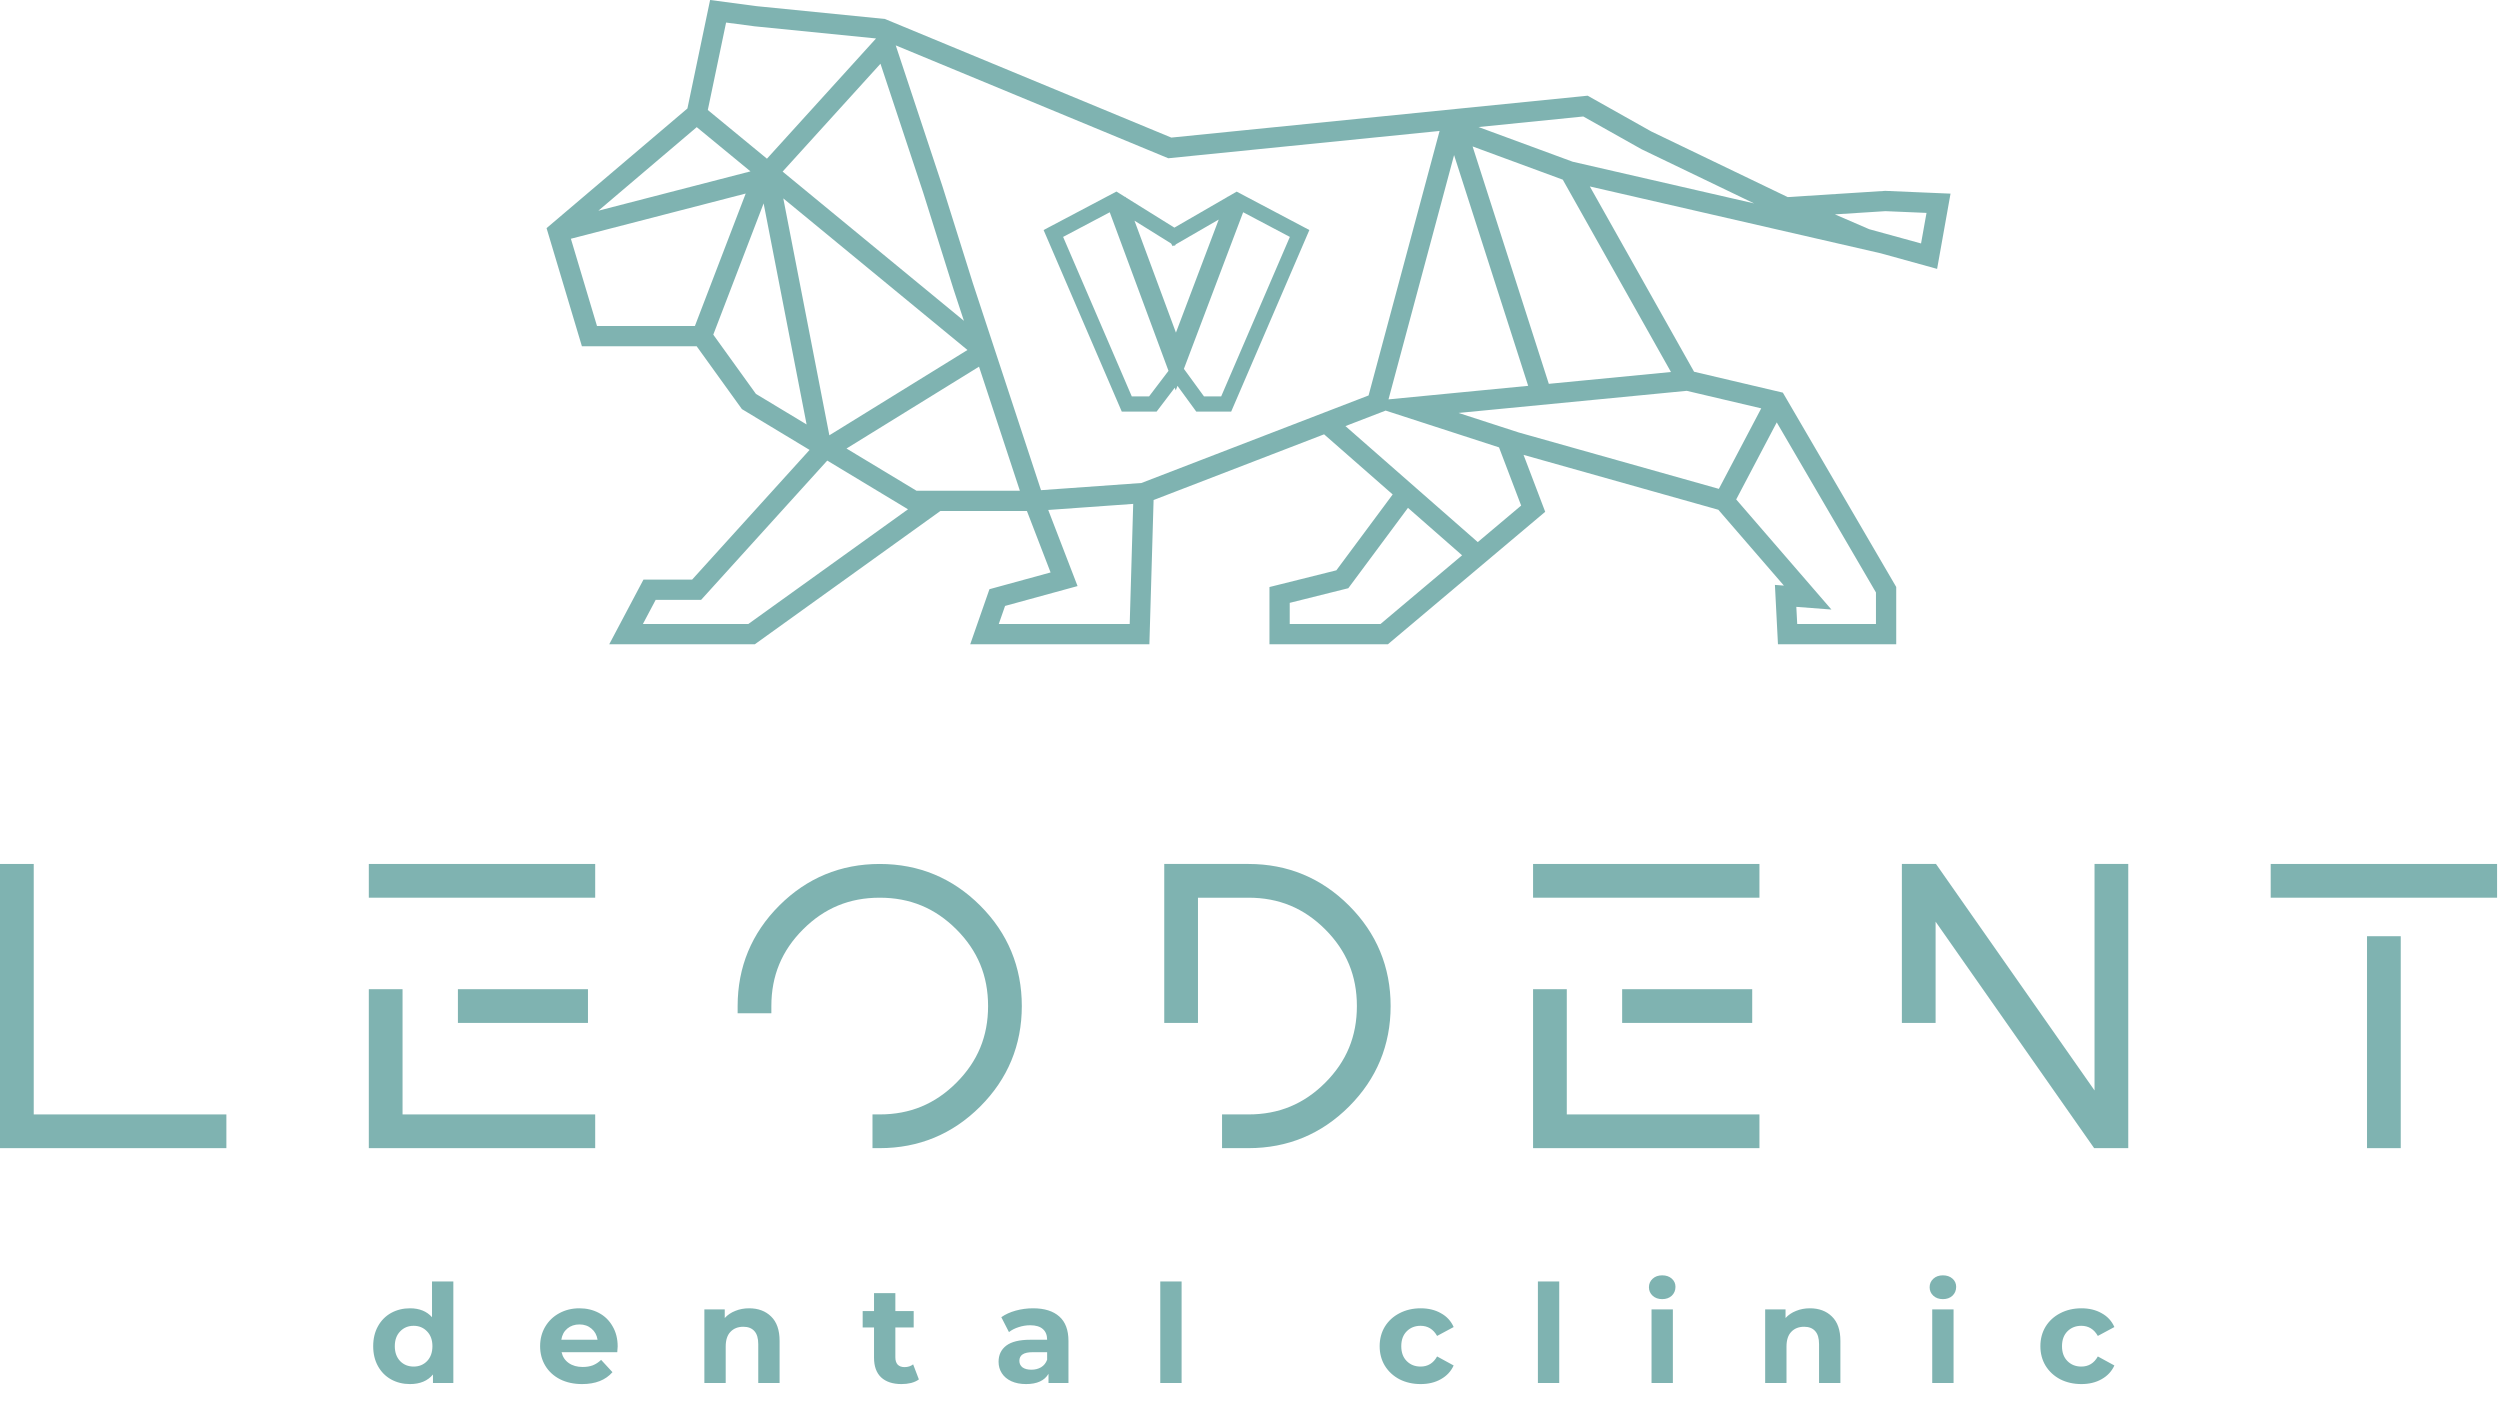 <?xml version="1.0" encoding="UTF-8"?> <svg xmlns="http://www.w3.org/2000/svg" width="658" height="374" viewBox="0 0 658 374" fill="none"> <path d="M8.878 227.396H0V302.192H59.583V293.316H8.878V227.396" fill="#7FB3B1"></path> <path d="M97.072 236.274H156.655V227.396H97.072V236.274" fill="#7FB3B1"></path> <path d="M120.523 260.357V269.233H154.752V260.357H120.523" fill="#7FB3B1"></path> <path d="M105.95 260.356H97.072V302.192H156.655V293.316H105.95V260.356" fill="#7FB3B1"></path> <path d="M426.951 260.357V269.233H461.182V260.357H426.951Z" fill="#7FB3B1"></path> <path d="M403.503 236.274H463.086V227.396H403.503V236.274" fill="#7FB3B1"></path> <path d="M412.379 260.356H403.503V302.192H463.086V293.316H412.379V260.356" fill="#7FB3B1"></path> <path d="M231.542 227.396C221.263 227.396 212.366 231.083 205.098 238.349C197.83 245.616 194.145 254.512 194.145 264.795V266.697H203.022V264.795C203.022 256.829 205.751 250.228 211.363 244.615C216.977 239.001 223.578 236.275 231.542 236.275C239.509 236.275 246.11 239.001 251.722 244.615C257.335 250.228 260.063 256.829 260.063 264.795C260.063 272.76 257.335 279.361 251.722 284.975C246.11 290.587 239.509 293.316 231.542 293.316H229.639V302.192H231.542C241.822 302.192 250.719 298.507 257.987 291.24C265.255 283.972 268.941 275.075 268.941 264.795C268.941 254.515 265.255 245.617 257.987 238.349C250.719 231.083 241.822 227.396 231.542 227.396Z" fill="#7FB3B1"></path> <path d="M355.06 238.349C347.791 231.083 338.895 227.396 328.616 227.396H306.43V269.233H315.307V236.275H328.616C336.58 236.275 343.18 239.001 348.795 244.615C354.407 250.228 357.135 256.829 357.135 264.795C357.135 272.76 354.407 279.361 348.795 284.975C343.18 290.587 336.58 293.316 328.616 293.316H321.642V302.192H328.616C338.895 302.192 347.791 298.507 355.06 291.24C362.328 283.972 366.012 275.075 366.012 264.795C366.012 254.515 362.328 245.617 355.06 238.349" fill="#7FB3B1"></path> <path d="M551.281 287.001L509.552 227.396H500.573V269.233H509.451V242.587L551.179 302.192H560.157V227.396H551.281V287.001" fill="#7FB3B1"></path> <path d="M597.647 227.396V236.274H657.23V227.396H597.647Z" fill="#7FB3B1"></path> <path d="M623 302.192H631.877V246.412H623V302.192Z" fill="#7FB3B1"></path> <path d="M292.085 55.869L307.547 97.604L302.433 104.336H297.885L279.81 62.355L292.085 55.869ZM308.229 64.084L308.642 64.799L309.021 64.579L309.226 64.705L309.465 64.321L320.767 57.788L309.508 87.545L298.594 58.085L308.229 64.084ZM321.415 104.336H316.89L311.602 97.082L327.199 55.861L339.49 62.355L321.415 104.336ZM304.418 108.336L309.195 102.049L309.457 102.754L309.911 101.553L314.857 108.336H324.047L344.625 60.544L325.493 50.436L323.121 51.806L323.042 51.777L323.006 51.873L309.098 59.913L296.325 51.96L296.263 51.794L296.135 51.841L293.844 50.416L274.674 60.544L295.251 108.336H304.418" fill="#7FB3B1"></path> <path d="M413.925 42.563L389.153 33.436L416.722 30.661L432.062 39.283L461.677 53.537L413.925 42.563ZM439.796 97.911L407.646 101.025L387.585 38.541L411.321 47.287L439.796 97.911ZM463.557 107.48L452.405 128.668L399.691 113.813L383.89 108.687L443.946 102.867L463.557 107.48ZM493.752 164.245H473.027L472.794 159.725L482.029 160.431L456.966 131.452L467.641 111.172L493.752 155.935V164.245ZM388.947 142.68L373.767 129.371L354.118 112.147L364.657 108.085L364.665 108.055L394.542 117.749L400.366 133.064L388.947 142.68ZM363.339 164.245H339.457V158.672L354.875 154.817L370.577 133.667L384.821 146.155L363.339 164.245ZM297.339 164.245H262.873L264.535 159.48L283.613 154.255L275.895 134.223L298.259 132.625L297.339 164.245ZM196.945 164.245H169.205L172.574 157.881H184.537L217.733 121.225L238.986 134.044L196.945 164.245ZM187.735 88.083L200.986 53.533L212.297 111.717L198.959 103.673L187.735 88.083ZM150.255 62.839L196.269 50.939L182.897 85.805H157.129L150.255 62.839ZM183.381 33.464L197.523 45.105L157.489 55.459L183.381 33.464ZM191.107 5.936L198.569 6.921L230.575 10.121L201.862 41.769L186.294 28.954L191.107 5.936ZM254.637 92.116L218.285 114.571L206.163 52.217L254.637 92.116ZM231.741 16.776L243.013 50.779L251.002 76.233L253.703 84.441L205.985 45.163L231.741 16.776ZM241.205 129.153L222.798 118.052L257.677 96.507L268.427 129.153H241.205ZM378.897 34.468L360.209 104.084L300.423 127.124L273.995 129.012L264.527 100.257H264.529L262.125 92.959L256.069 74.568L248.089 49.14L235.757 11.945L307.491 41.653L378.897 34.468ZM402.214 101.552L365.453 105.115L382.714 40.819L402.214 101.552ZM496.25 55.576L507.058 56.035L505.621 64.077L491.985 60.328L482.949 56.425L496.25 55.576ZM509.845 70.771L513.379 50.965L496.193 50.235L470.521 51.875L434.602 34.592L417.865 25.187L308.293 36.212L233.281 5.147L232.917 4.996L199.185 1.624L186.899 -2.24444e-05L180.93 28.548L143.853 60.047L153.158 91.139H183.365L195.27 107.676L213.081 118.419L182.171 152.548H169.363L160.347 169.579H198.662L247.514 134.487H270.282L276.515 150.669L260.423 155.077L255.361 169.579H302.519L303.625 131.607L348.498 114.313L366.554 130.14L351.73 150.107L334.123 154.508V169.579H365.285L406.697 134.705L400.998 119.723L452.267 134.169L469.524 154.127L467.157 153.945L467.96 169.579H499.086V154.493L469.246 103.341L445.878 97.843L418.446 49.075L495.014 66.671L509.845 70.771" fill="#7FB3B1"></path> <path d="M119.32 337.288V364H113.956V361.768C112.564 363.448 110.548 364.288 107.908 364.288C106.084 364.288 104.428 363.88 102.94 363.064C101.476 362.248 100.324 361.084 99.484 359.572C98.644 358.06 98.224 356.308 98.224 354.316C98.224 352.324 98.644 350.572 99.484 349.06C100.324 347.548 101.476 346.384 102.94 345.568C104.428 344.752 106.084 344.344 107.908 344.344C110.38 344.344 112.312 345.124 113.704 346.684V337.288H119.32ZM108.88 359.68C110.296 359.68 111.472 359.2 112.408 358.24C113.344 357.256 113.812 355.948 113.812 354.316C113.812 352.684 113.344 351.388 112.408 350.428C111.472 349.444 110.296 348.952 108.88 348.952C107.44 348.952 106.252 349.444 105.316 350.428C104.38 351.388 103.912 352.684 103.912 354.316C103.912 355.948 104.38 357.256 105.316 358.24C106.252 359.2 107.44 359.68 108.88 359.68ZM162.57 354.388C162.57 354.46 162.534 354.964 162.462 355.9H147.81C148.074 357.1 148.698 358.048 149.682 358.744C150.666 359.44 151.89 359.788 153.354 359.788C154.362 359.788 155.25 359.644 156.018 359.356C156.81 359.044 157.542 358.564 158.214 357.916L161.202 361.156C159.378 363.244 156.714 364.288 153.21 364.288C151.026 364.288 149.094 363.868 147.414 363.028C145.734 362.164 144.438 360.976 143.526 359.464C142.614 357.952 142.158 356.236 142.158 354.316C142.158 352.42 142.602 350.716 143.49 349.204C144.402 347.668 145.638 346.48 147.198 345.64C148.782 344.776 150.546 344.344 152.49 344.344C154.386 344.344 156.102 344.752 157.638 345.568C159.174 346.384 160.374 347.56 161.238 349.096C162.126 350.608 162.57 352.372 162.57 354.388ZM152.526 348.592C151.254 348.592 150.186 348.952 149.322 349.672C148.458 350.392 147.93 351.376 147.738 352.624H157.278C157.086 351.4 156.558 350.428 155.694 349.708C154.83 348.964 153.774 348.592 152.526 348.592ZM197.161 344.344C199.561 344.344 201.493 345.064 202.957 346.504C204.445 347.944 205.189 350.08 205.189 352.912V364H199.573V353.776C199.573 352.24 199.237 351.1 198.565 350.356C197.893 349.588 196.921 349.204 195.649 349.204C194.233 349.204 193.105 349.648 192.265 350.536C191.425 351.4 191.005 352.696 191.005 354.424V364H185.389V344.632H190.753V346.9C191.497 346.084 192.421 345.46 193.525 345.028C194.629 344.572 195.841 344.344 197.161 344.344ZM241.851 363.064C241.299 363.472 240.615 363.784 239.799 364C239.007 364.192 238.167 364.288 237.279 364.288C234.975 364.288 233.187 363.7 231.915 362.524C230.667 361.348 230.043 359.62 230.043 357.34V349.384H227.055V345.064H230.043V340.348H235.659V345.064H240.483V349.384H235.659V357.268C235.659 358.084 235.863 358.72 236.271 359.176C236.703 359.608 237.303 359.824 238.071 359.824C238.959 359.824 239.715 359.584 240.339 359.104L241.851 363.064ZM271.896 344.344C274.896 344.344 277.2 345.064 278.808 346.504C280.416 347.92 281.22 350.068 281.22 352.948V364H275.964V361.588C274.908 363.388 272.94 364.288 270.06 364.288C268.572 364.288 267.276 364.036 266.172 363.532C265.092 363.028 264.264 362.332 263.688 361.444C263.112 360.556 262.824 359.548 262.824 358.42C262.824 356.62 263.496 355.204 264.84 354.172C266.208 353.14 268.308 352.624 271.14 352.624H275.604C275.604 351.4 275.232 350.464 274.488 349.816C273.744 349.144 272.628 348.808 271.14 348.808C270.108 348.808 269.088 348.976 268.08 349.312C267.096 349.624 266.256 350.056 265.56 350.608L263.544 346.684C264.6 345.94 265.86 345.364 267.324 344.956C268.812 344.548 270.336 344.344 271.896 344.344ZM271.464 360.508C272.424 360.508 273.276 360.292 274.02 359.86C274.764 359.404 275.292 358.744 275.604 357.88V355.9H271.752C269.448 355.9 268.296 356.656 268.296 358.168C268.296 358.888 268.572 359.464 269.124 359.896C269.7 360.304 270.48 360.508 271.464 360.508ZM305.383 337.288H310.999V364H305.383V337.288ZM373.926 364.288C371.862 364.288 370.002 363.868 368.346 363.028C366.714 362.164 365.43 360.976 364.494 359.464C363.582 357.952 363.126 356.236 363.126 354.316C363.126 352.396 363.582 350.68 364.494 349.168C365.43 347.656 366.714 346.48 368.346 345.64C370.002 344.776 371.862 344.344 373.926 344.344C375.966 344.344 377.742 344.776 379.254 345.64C380.79 346.48 381.906 347.692 382.602 349.276L378.246 351.616C377.238 349.84 375.786 348.952 373.89 348.952C372.426 348.952 371.214 349.432 370.254 350.392C369.294 351.352 368.814 352.66 368.814 354.316C368.814 355.972 369.294 357.28 370.254 358.24C371.214 359.2 372.426 359.68 373.89 359.68C375.81 359.68 377.262 358.792 378.246 357.016L382.602 359.392C381.906 360.928 380.79 362.128 379.254 362.992C377.742 363.856 375.966 364.288 373.926 364.288ZM404.775 337.288H410.391V364H404.775V337.288ZM434.683 344.632H440.299V364H434.683V344.632ZM437.491 341.932C436.459 341.932 435.619 341.632 434.971 341.032C434.323 340.432 433.999 339.688 433.999 338.8C433.999 337.912 434.323 337.168 434.971 336.568C435.619 335.968 436.459 335.668 437.491 335.668C438.523 335.668 439.363 335.956 440.011 336.532C440.659 337.108 440.983 337.828 440.983 338.692C440.983 339.628 440.659 340.408 440.011 341.032C439.363 341.632 438.523 341.932 437.491 341.932ZM476.363 344.344C478.763 344.344 480.695 345.064 482.159 346.504C483.647 347.944 484.391 350.08 484.391 352.912V364H478.775V353.776C478.775 352.24 478.439 351.1 477.767 350.356C477.095 349.588 476.123 349.204 474.851 349.204C473.435 349.204 472.307 349.648 471.467 350.536C470.627 351.4 470.207 352.696 470.207 354.424V364H464.591V344.632H469.955V346.9C470.699 346.084 471.623 345.46 472.727 345.028C473.831 344.572 475.043 344.344 476.363 344.344ZM508.562 344.632H514.178V364H508.562V344.632ZM511.37 341.932C510.338 341.932 509.498 341.632 508.85 341.032C508.202 340.432 507.878 339.688 507.878 338.8C507.878 337.912 508.202 337.168 508.85 336.568C509.498 335.968 510.338 335.668 511.37 335.668C512.402 335.668 513.242 335.956 513.89 336.532C514.538 337.108 514.862 337.828 514.862 338.692C514.862 339.628 514.538 340.408 513.89 341.032C513.242 341.632 512.402 341.932 511.37 341.932ZM547.83 364.288C545.766 364.288 543.906 363.868 542.25 363.028C540.618 362.164 539.334 360.976 538.398 359.464C537.486 357.952 537.03 356.236 537.03 354.316C537.03 352.396 537.486 350.68 538.398 349.168C539.334 347.656 540.618 346.48 542.25 345.64C543.906 344.776 545.766 344.344 547.83 344.344C549.87 344.344 551.646 344.776 553.158 345.64C554.694 346.48 555.81 347.692 556.506 349.276L552.15 351.616C551.142 349.84 549.69 348.952 547.794 348.952C546.33 348.952 545.118 349.432 544.158 350.392C543.198 351.352 542.718 352.66 542.718 354.316C542.718 355.972 543.198 357.28 544.158 358.24C545.118 359.2 546.33 359.68 547.794 359.68C549.714 359.68 551.166 358.792 552.15 357.016L556.506 359.392C555.81 360.928 554.694 362.128 553.158 362.992C551.646 363.856 549.87 364.288 547.83 364.288Z" fill="#7FB3B1"></path> </svg> 